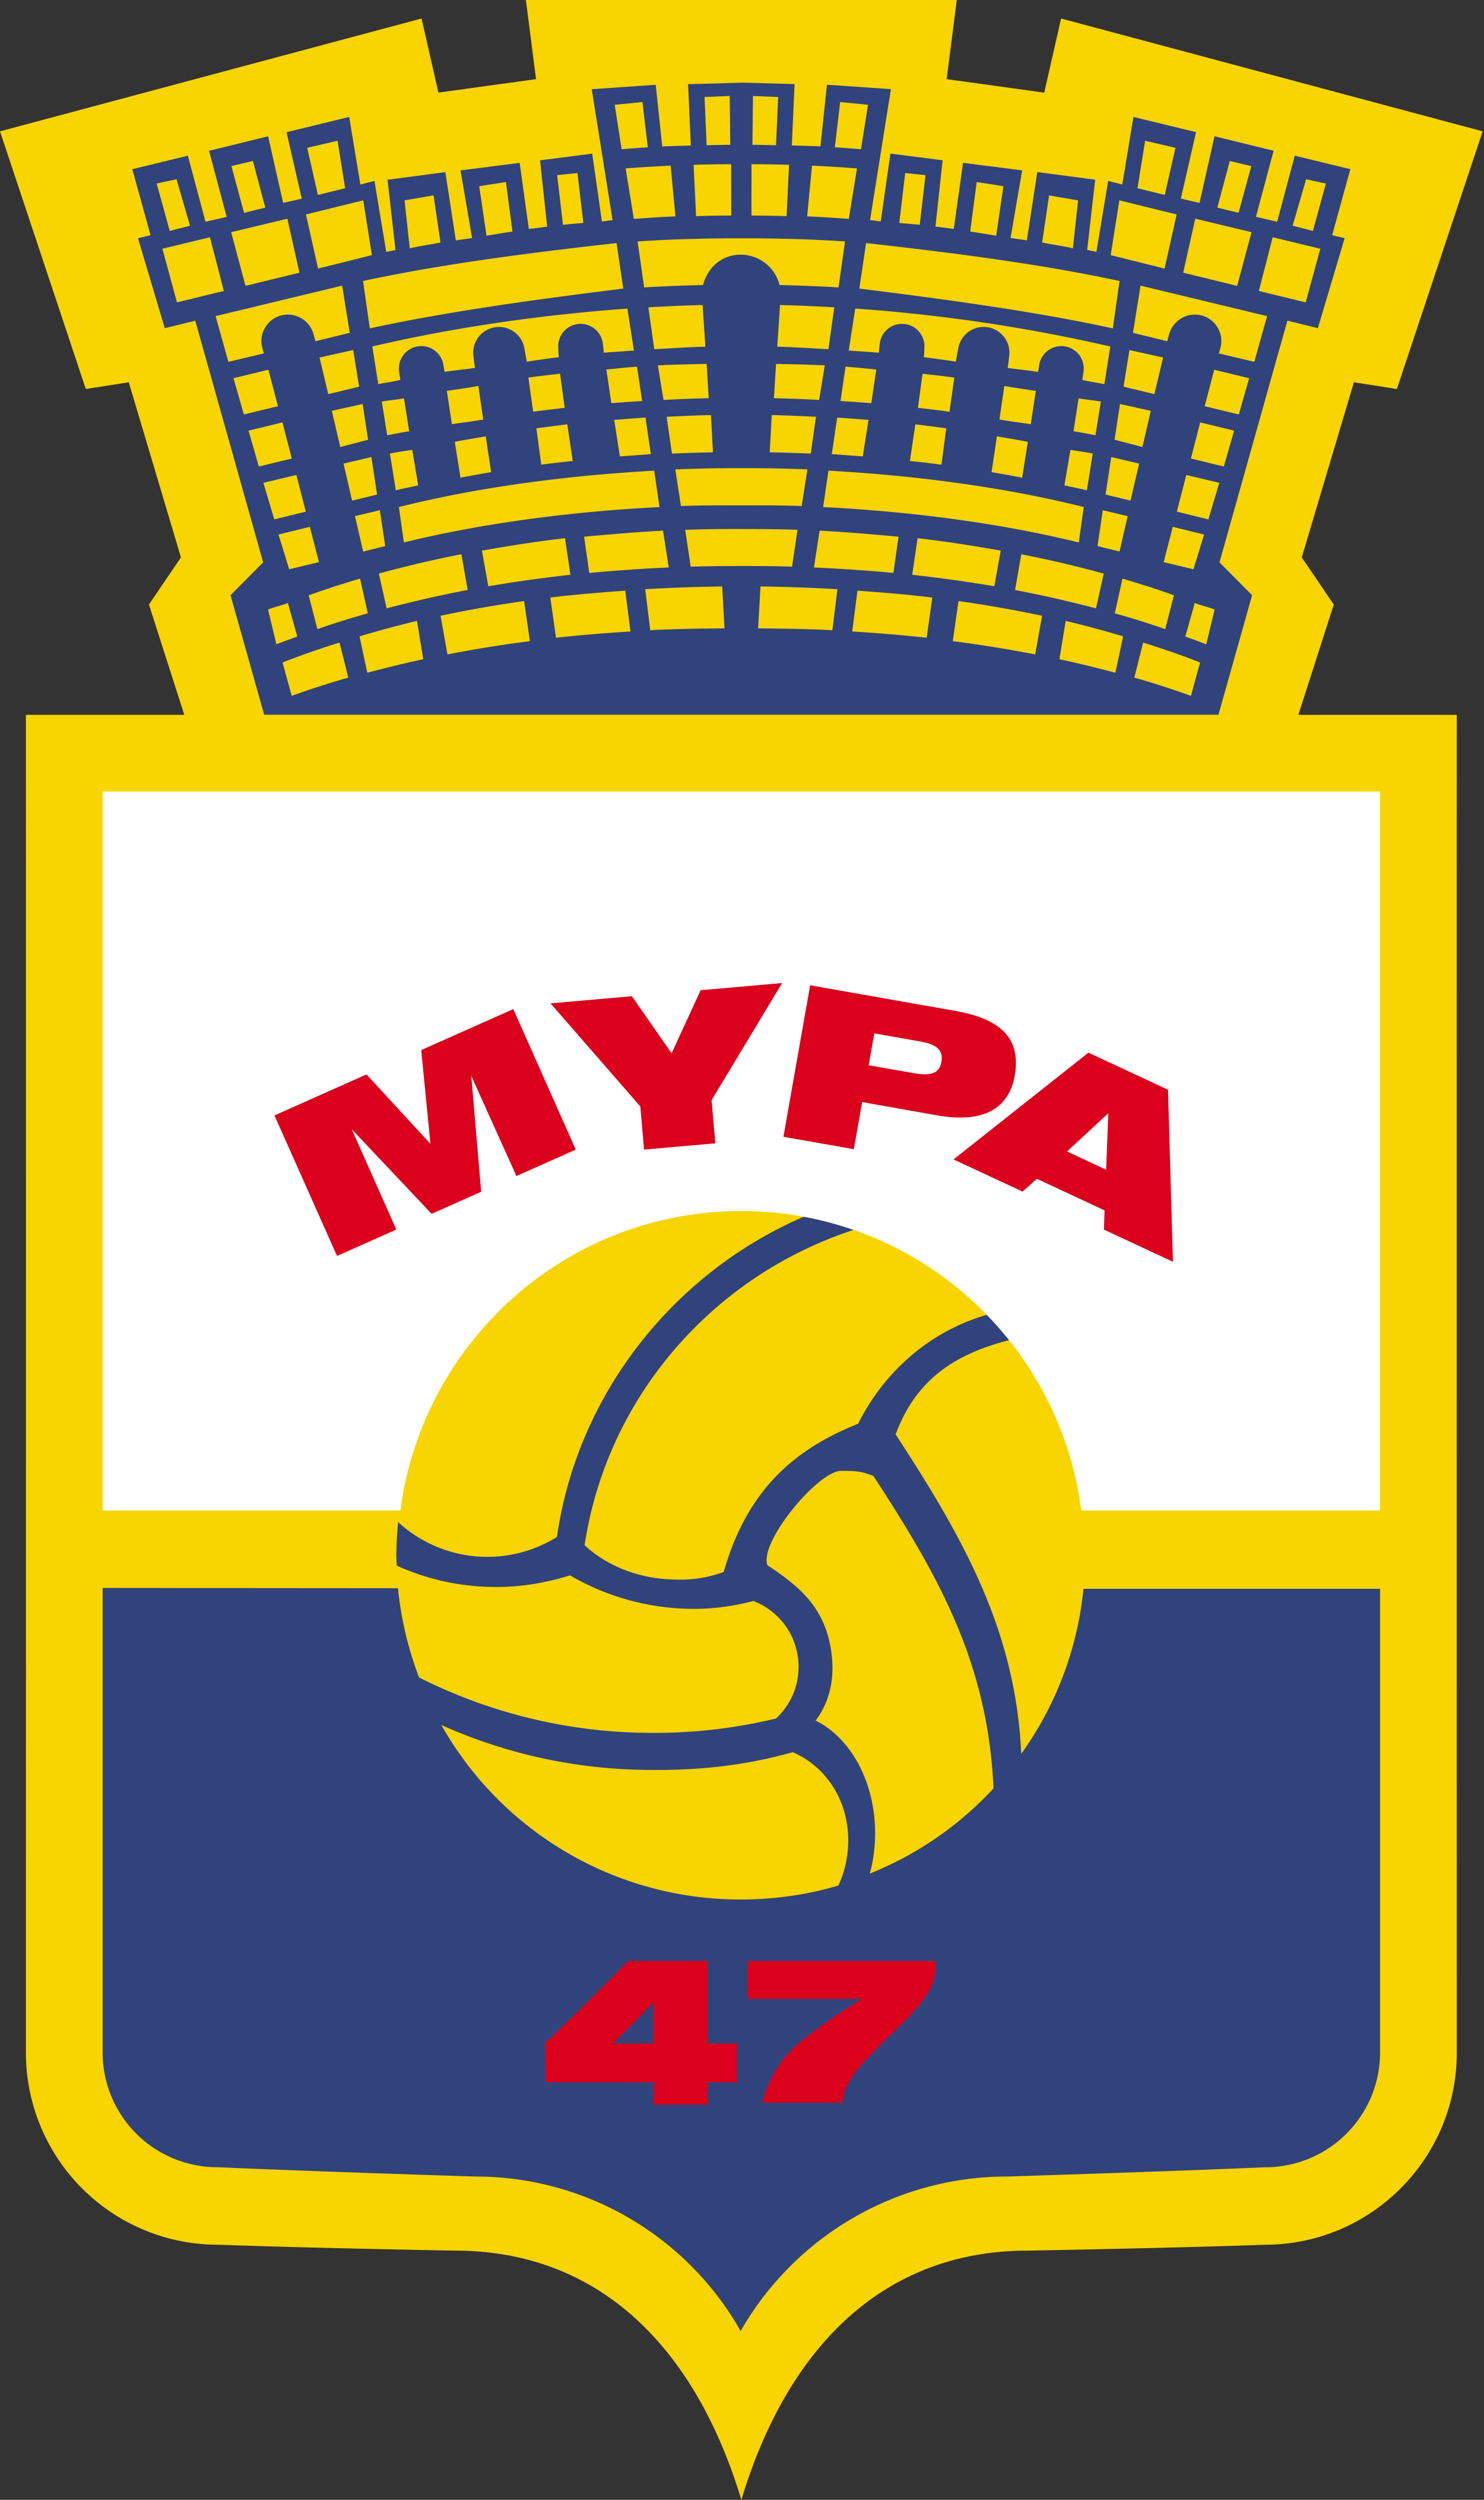 <svg xmlns="http://www.w3.org/2000/svg" width="297" height="500" fill="none"><rect width="100%" height="100%" fill="#333333" stroke="none"/><path fill="#F8D400" d="M148.37 500c-9.1-30.14-28.15-49.85-57.35-49.85 0 0-28.71-.5-47.4-1.18a38.43 38.43 0 0 1-38.44-38.4s.04-201.91 0-267.6h31.7l-7.07-22.05 6.4-9.44-10.44-35.02-8.6 1.34L0 26.27 84.37 3.7l3.37 14.82 19.54-2.69L105.25 0h86.23l-2.02 15.83 19.53 2.7 3.37-14.83 84.37 22.57-17.17 51.53-8.6-1.34-10.43 35.03 6.4 9.43-7.08 22.06h31.7c-.04 65.68 0 267.6 0 267.6 0 21.2-17.23 38.4-38.43 38.4-18.7.67-47.41 1.17-47.41 1.17-29.2 0-48.25 19.7-57.34 49.85Z"/><path fill="#30437C" d="m148.37 16.54-10.66.3.55 12.27c-1.9.06-3.84.09-5.72.18l-1.31-12.33-12.8.88 4.17 26.2c-.4.02-1.74.22-2.14.26l-1.94-13.57-10.44 1.34 1.43 13.26-3.67.47L104 32.58l-11.83 1.5 2.31 13.53c-1.07.2-2.19.28-3.25.49l-2.1-13.67-11.57 1.52L79.15 50l-1.85.38-2.36-14.19-2.82.72-2.23-13.52-12.54 3.05 3.05 13.3-3.73.84-3.01-13.32-11.82 2.9 3.53 13.21-4.24.99-3.53-13.22-11.12 2.7 3.65 13.2-2.51.6 5.36 18 6.1-1.5 13.59 48.34-6.53 6.57 6.74 23.91h190.97l6.74-23.91-6.53-6.57 13.59-48.34 6.1 1.5 5.36-18-2.5-.6 3.64-13.2-11.12-2.7-3.53 13.22-4.24-.99 3.53-13.22-11.82-2.89-3 13.32-3.74-.85 3.04-13.3-12.53-3.04-2.23 13.52-2.82-.72-2.36 14.19-1.85-.38 1.6-14.06-11.58-1.52-2.09 13.67c-1.06-.21-2.17-.3-3.26-.49l2.32-13.52-11.83-1.51-1.85 13.22-3.67-.47 1.43-13.26-10.44-1.34-1.94 13.57c-.4-.04-1.74-.24-2.14-.27l4.17-26.19-12.8-.88-1.3 12.33c-1.89-.1-3.83-.12-5.73-.18l.55-12.28-10.65-.3Z"/><path fill="#F8D400" d="M148.24 50.94a8.04 8.04 0 0 1 7.78 6.07c3.85.1 8.02.25 11.8.48l1.3-9.2c-6.8-.45-13.63-.63-20.76-.63-7.12 0-13.96.18-20.76.63l1.32 9.2c3.76-.23 7.93-.39 11.78-.48.91-3.49 3.76-6.07 7.54-6.07ZM148.37 93.63c-4.55 0-8.8.07-13.22.26l1.13 7.32c4-.15 7.99-.13 12.09-.13s8.1-.02 12.08.13l1.14-7.32c-4.43-.19-8.67-.26-13.22-.26ZM148.37 105.8c-3.94 0-7.43.03-11.24.17l1.1 7.37c3.38-.1 6.69-.13 10.14-.13s6.76.02 10.15.13l1.09-7.37c-3.82-.14-7.3-.16-11.24-.16ZM152.2 117.3l-.47 8.38c4.9.05 10.12.11 14.86.37l1.01-8.2c-4.74-.28-10.5-.5-15.4-.55ZM154.05 90.47c2.77.05 5.49.14 8.21.26l1.05-7.37c-2.93-.14-5.87-.28-8.86-.34l-.4 7.45ZM163.94 79.99c-3.06-.15-5.93-.28-9.05-.34l.42-6.86c3.23.07 6.6.12 9.76.29l-1.13 6.9ZM155.56 69.34l.55-8.33c3.75.08 7.21.25 10.86.46l-1.17 8.38c-3.38-.18-6.78-.43-10.24-.5ZM222.72 65.68c-15.16-3.29-32.17-5.65-50.74-7.96l1.35-9.1c18.65 2.07 35.66 4.34 50.73 7.58l-1.34 9.48ZM150.69 19.2l-.1 9.76c1.57.01 3.17.06 4.72.09l.43-9.64-5.06-.21ZM150.39 43.11c2.37.01 4.69.05 7.03.12l.5-10.27c-2.55-.07-4.92-.1-7.52-.12l-.01 10.27ZM161.54 43.27l.97-10.14c3.12.14 5.96.33 9 .55l-1.63 10.1c-2.89-.2-5.39-.39-8.34-.5ZM168.15 20.41l-1.07 9.06c1.85.1 3.41.23 5.24.38l1.4-8.89-5.57-.55ZM199.37 47.15c-1.73-.3-3.43-.57-5.2-.84l1.3-9.9c1.81.29 3.6.53 5.35.85l-1.45 9.9ZM208.57 48.5l1.39-9.43c1.81.34 3.87.67 5.81 1.01l-1.05 9.59c-1.76-.44-4.33-.77-6.15-1.17ZM185.23 35.04c-1.24-.15-2.81-.3-4.07-.43l-1.18 9.98c1.35.13 2.76.22 4.09.38l1.16-9.93ZM222.21 69.3a331.47 331.47 0 0 0-51.05-7.58l-1.3 8.4c1.91.13 4.15.27 6.04.43.02-.56.17-1.76.17-1.76a4.48 4.48 0 1 1 8.92.94s.02 1.06-.12 1.71c2.25.27 4.24.57 6.44.89.1-.7.45-2.5.45-2.5a5.15 5.15 0 1 1 10.21 1.44s-.18 1.48-.3 2.32c2.03.3 4.04.46 6.06.8.13-.5.25-1.38.25-1.38a4.47 4.47 0 1 1 8.86 1.4l-.23 1.58c1.52.38 3 .55 4.42.84l1.18-7.53ZM213.03 97.08l1.2-7.1c1.56.24 2.95.43 4.47.74l-1.18 7.35c-1.45-.37-3-.64-4.49-.99ZM214.84 86.26l1.03-6.58c1.58.27 2.82.35 4.45.64l-1.08 6.74c-1.58-.3-2.78-.55-4.4-.8ZM207.3 78.18c-2.22-.33-4.1-.59-6.3-.98l-.98 6.71c2.17.38 4.22.63 6.27.93l1.02-6.66ZM205.7 88.37c-1.97-.4-4.14-.74-6.18-1.1l-1.08 7.16c2.11.36 4.08.72 6.13 1.12l1.14-7.18ZM188.4 92.94c-2.27-.3-3.96-.49-6.29-.74l1.08-7.33c2.14.25 4.09.52 6.19.8l-.97 7.27ZM183.71 81.57l.93-6.82c2.16.25 4.24.47 6.35.77l-.96 6.83a265.1 265.1 0 0 0-6.32-.78ZM175.37 73.9c-2.06-.19-4.05-.42-6.15-.56l-1 6.87c1.91.11 4.27.28 6.16.43l1-6.75ZM167.55 83.52l-1.08 7.31 6.2.46 1.15-7.3c-2-.16-4.25-.34-6.27-.47ZM164.74 101.42c18.42.94 35.97 3.35 51.16 7.08l1-7.08c-15.1-3.8-32.68-6.26-51.1-7.28l-1.06 7.28ZM233.2 125.84a167.71 167.71 0 0 0-10.09-3.17l1.54-6.94c3.55 1.05 7.03 2.15 10.3 3.34l-1.75 6.77ZM220.9 114.73l-1.55 6.95a242 242 0 0 0-16.2-3.67l1.25-7.15a225.5 225.5 0 0 1 16.5 3.87ZM199 117.26c-5.32-.9-10.78-1.67-16.44-2.3l1.09-7.31c5.7.64 11.26 1.54 16.63 2.48l-1.28 7.13ZM178.8 114.6c-5.06-.5-10.64-.85-15.9-1.1l1.13-7.36c4.72.23 11.24.78 15.8 1.21l-1.03 7.25ZM171.6 118.14l-1.04 8.16c5.09.33 10.02.71 14.9 1.26l1.13-8.04c-4.98-.62-9.78-1-15-1.38ZM190.68 128.24c5.87.75 11.04 1.6 16.5 2.65l1.38-7.73a244.5 244.5 0 0 0-16.73-2.94l-1.15 8.02ZM212.03 131.86c3.93.83 7.53 1.73 11.2 2.7l1.55-7.28a201.48 201.48 0 0 0-11.5-3.09l-1.25 7.67ZM238.35 139.18c-3.6-1.3-7.36-2.52-11.33-3.65l1.76-7.01c3.93 1.25 7.84 2.56 11.4 3.98l-1.83 6.68ZM241.4 128.87c-1.36-.57-2.74-1.01-4.18-1.56l1.9-6.7c1.32.53 2.71.77 3.97 1.31l-1.68 6.95ZM219.65 109.22l1.06-7.17 4.98 1.19-1.63 7.08-4.41-1.1ZM221.26 98.92l1.14-7.51 5.58 1.32-1.72 7.4-5-1.21ZM223.06 87.95l1.09-7.15 6.17 1.37-1.69 7.24-5.57-1.46ZM231.03 78.83l-6.17-1.49 1.18-7.33 6.74 1.5-1.75 7.32ZM247.93 82.9l-6.83-1.65 1.91-7.3 6.99 1.7-2.07 7.25ZM240.2 84.48l-1.86 7.23 6.59 1.6 2.06-7.17-6.8-1.66ZM241.84 103.9l2.18-7.33-6.6-1.57-1.9 7.33 6.32 1.56ZM238.85 113.86l2.13-6.94-6.27-1.55-1.82 7.06 5.96 1.43ZM233.59 68.25l-6.84-1.68 1.51-9.44 25.33 6.1-2.56 9.14-7.1-1.68.36-1.25a5.3 5.3 0 0 0-3.95-6.38 5.36 5.36 0 0 0-6.41 4l-.34 1.2ZM264.24 49.75l-9.53-2.3-2.77 10.75 9.38 2.28 2.92-10.73ZM247.6 57.18l-10.8-2.64 2.41-10.8 11.27 2.7-2.88 10.74ZM224.02 40.07l-1.73 10.96 10.78 2.69 2.42-10.83-11.47-2.82ZM227.65 37.65l1.53-9.5 6.07 1.42-2.14 9.42-5.46-1.34ZM247.88 42.57l-4.25-1.05 2.49-9.32 4.31 1.02-2.55 9.35ZM262.75 46.19l-4.05-1.04 2.7-9.3 3.96.86-2.6 9.48ZM144.53 117.3l.47 8.38c-4.9.05-10.12.11-14.86.37l-1.01-8.2c4.73-.28 10.5-.5 15.4-.55ZM142.69 90.47c-2.77.05-5.5.14-8.21.26l-1.06-7.37c2.94-.14 5.88-.28 8.87-.34l.4 7.45ZM132.78 79.99c3.06-.15 5.94-.28 9.06-.34l-.42-6.86c-3.23.07-6.6.12-9.76.29l1.13 6.9ZM141.17 69.34l-.55-8.33c-3.75.08-7.2.25-10.86.46l1.18 8.38c3.37-.18 6.78-.43 10.23-.5ZM74.01 65.68c15.16-3.29 32.17-5.65 50.73-7.96l-1.34-9.1c-18.66 2.07-35.66 4.34-50.74 7.58l1.35 9.48ZM146.05 19.2l.1 9.76c-1.58.01-3.18.06-4.73.09L141 19.4l5.05-.21ZM146.35 43.11c-2.38.01-4.7.05-7.04.12l-.5-10.27c2.56-.07 4.92-.1 7.52-.12l.02 10.27ZM135.18 43.27l-.96-10.14c-3.12.14-5.96.33-9.01.55l1.64 10.1c2.89-.2 5.39-.39 8.33-.5ZM128.58 20.41l1.07 9.06c-1.85.1-3.41.23-5.24.38l-1.39-8.89 5.56-.55ZM97.37 47.15c1.72-.3 3.42-.57 5.19-.84l-1.3-9.9c-1.81.29-3.6.53-5.35.85l1.46 9.9ZM88.16 48.5l-1.39-9.43c-1.81.34-3.87.67-5.8 1.01L82 49.67c1.77-.44 4.33-.77 6.15-1.17ZM111.5 35.04c1.24-.15 2.82-.3 4.07-.43l1.18 9.98c-1.35.13-2.75.22-4.08.38l-1.16-9.93ZM74.52 69.3c14.86-3.5 32.5-6.24 51.05-7.58l1.3 8.4c-1.91.13-4.16.27-6.04.43-.02-.56-.17-1.76-.17-1.76a4.47 4.47 0 1 0-8.92.94s-.02 1.06.12 1.71c-2.25.27-4.24.57-6.44.89-.1-.7-.45-2.5-.45-2.5a5.15 5.15 0 1 0-10.21 1.44s.18 1.48.3 2.32c-2.03.3-4.04.46-6.06.8-.12-.5-.25-1.38-.25-1.38a4.47 4.47 0 1 0-8.86 1.4l.23 1.58c-1.53.38-3 .55-4.42.84l-1.18-7.53ZM83.7 97.08l-1.19-7.1c-1.57.24-2.96.43-4.47.74l1.17 7.35c1.45-.37 3-.64 4.49-.99ZM81.89 86.26l-1.03-6.58c-1.58.27-2.83.35-4.45.64l1.08 6.74c1.58-.3 2.77-.55 4.4-.8ZM89.42 78.18c2.23-.33 4.1-.59 6.32-.98l.97 6.71c-2.17.38-4.21.63-6.27.93l-1.02-6.66ZM91.02 88.37c1.99-.4 4.16-.74 6.2-1.1l1.07 7.16c-2.11.36-4.08.72-6.13 1.12l-1.14-7.18ZM108.33 92.94c2.27-.3 3.96-.49 6.29-.74l-1.08-7.33c-2.14.25-4.09.52-6.19.8l.98 7.27ZM113.02 81.57l-.93-6.82c-2.15.25-4.24.47-6.35.77l.97 6.83c2.1-.29 4.15-.53 6.31-.78ZM121.36 73.9c2.06-.19 4.05-.42 6.14-.56l1.01 6.87c-1.91.11-4.27.28-6.16.43l-1-6.75ZM129.19 83.52l1.07 7.31-6.2.46-1.14-7.3c2-.16 4.24-.34 6.27-.47ZM131.99 101.42c-18.42.94-35.97 3.35-51.16 7.08l-1-7.08c15.1-3.8 32.69-6.26 51.1-7.28l1.06 7.28ZM63.53 125.84c3.32-1.17 6.47-2.15 10.08-3.17l-1.54-6.94a180.26 180.26 0 0 0-10.3 3.34l1.76 6.77ZM75.82 114.73l1.56 6.95A241.58 241.58 0 0 1 93.6 118l-1.26-7.15a225.54 225.54 0 0 0-16.5 3.87ZM97.73 117.26c5.32-.9 10.78-1.67 16.44-2.3l-1.09-7.31c-5.7.64-11.26 1.54-16.63 2.48l1.28 7.13ZM117.93 114.6a323.9 323.9 0 0 1 15.91-1.1l-1.14-7.36c-4.72.23-11.24.78-15.8 1.21l1.03 7.25ZM125.14 118.14l1.04 8.16c-5.1.33-10.03.71-14.9 1.26l-1.14-8.04c4.98-.62 9.78-1 15-1.38ZM106.05 128.24c-5.87.75-11.04 1.6-16.5 2.65l-1.38-7.73c5.5-1.16 10.81-2.1 16.73-2.94l1.15 8.02ZM84.7 131.86c-3.92.83-7.52 1.73-11.19 2.7l-1.56-7.28c3.78-1.12 7.45-2.13 11.51-3.09l1.25 7.67ZM58.38 139.18c3.6-1.3 7.36-2.52 11.33-3.65l-1.76-7.01a167.46 167.46 0 0 0-11.4 3.98l1.83 6.68ZM55.32 128.87c1.37-.57 2.75-1.01 4.19-1.56l-1.9-6.7c-1.32.53-2.7.77-3.97 1.31l1.68 6.95ZM77.09 109.22l-1.07-7.17-4.98 1.19 1.64 7.08 4.4-1.1ZM75.47 98.92l-1.14-7.51-5.58 1.32 1.72 7.4 5-1.21ZM73.67 87.95l-1.09-7.15-6.17 1.37 1.69 7.24 5.57-1.46ZM65.7 78.83l6.17-1.49-1.18-7.33-6.74 1.5 1.75 7.32ZM48.8 82.9l6.83-1.65-1.91-7.3-6.99 1.7 2.08 7.25ZM56.53 84.48l1.87 7.23-6.6 1.6-2.06-7.17 6.8-1.66ZM54.9 103.9l-2.19-7.33 6.6-1.57 1.9 7.33-6.32 1.56ZM57.88 113.86l-2.14-6.94 6.27-1.55 1.83 7.06-5.96 1.43ZM63.14 68.25 70 66.57l-1.52-9.44-25.33 6.1 2.56 9.14 7.1-1.68-.35-1.25a5.3 5.3 0 0 1 3.95-6.38 5.35 5.35 0 0 1 6.4 4l.34 1.2ZM32.5 49.75l9.52-2.3L44.8 58.2l-9.38 2.28-2.92-10.73ZM49.13 57.18l10.8-2.64-2.41-10.8-11.26 2.7 2.87 10.74ZM72.7 40.07l1.73 10.96-10.77 2.69-2.43-10.83 11.47-2.82ZM69.08 37.65l-1.52-9.5-6.08 1.42 2.14 9.42 5.46-1.34ZM48.85 42.57l4.25-1.05-2.49-9.32-4.3 1.02 2.54 9.35ZM33.97 46.19l4.06-1.04-2.7-9.3-3.97.86 2.61 9.48Z"/><path fill="#30437C" d="M216.84 317.79a68.14 68.14 0 0 1-12.45 33c-1.12-24.59-11.5-43-25.14-63.89 4.21-11.45 12.52-16.26 22.86-18.9a67.75 67.75 0 0 0-4.54-5.04c-11.4 3.25-20.63 11.38-25.83 21.81-12.8 5.1-22.2 13.22-26.9 29.64a24.64 24.64 0 0 1-9.27 1.52c-7.1 0-13.74-2.4-18.57-6.87 4.5-29.8 25.84-53.93 53.85-63.07a69.4 69.4 0 0 0-9.95-2.65c-25.85 11.13-45.32 35.27-49.43 64.07a26.4 26.4 0 0 1-31.78-2.96 68.4 68.4 0 0 0-.37 6.6c0 .7.06 1.4.1 2.1a47.86 47.86 0 0 0 20.14 4.26c5.05 0 9.94-.9 14.52-2.32a49.2 49.2 0 0 0 24.7 6.7c4.25 0 8.07-.55 12-1.57a14.06 14.06 0 0 1 9.04 13.22c0 4.08-1.75 7.7-4.5 10.28a103.93 103.93 0 0 1-26.3 2.86 103.37 103.37 0 0 1-45.15-11.07 69.16 69.16 0 0 1-4.22-17.85l-59.11-.05v92.96a22.96 22.96 0 0 0 23.08 22.9c19.03.85 51.53 1.86 51.53 1.86a60.97 60.97 0 0 1 53.08 30.9 61.43 61.43 0 0 1 53.35-30.9s32.5-1.01 51.54-1.85a22.96 22.96 0 0 0 23.08-22.9v-92.8h-59.36Zm-49.06 59.35a68.87 68.87 0 0 1-19.58 2.78 68.65 68.65 0 0 1-59.87-34.9 102.4 102.4 0 0 0 40.7 8.97c10.55.18 19.95-.8 29.61-3.54 6.43 2.76 11.12 9.36 11.12 17.59 0 3.3-.7 6.4-1.98 9.1Zm6.3-2.4a30.53 30.53 0 0 0 1.06-8.06c0-10.3-4.89-19.09-11.91-22.54 3.09-4.11 3.97-9.18 3-14.64-1.42-8.1-6.24-12.22-12.64-16.43-1.69-4.72 10.2-18.82 14.65-18.87 2.68-.02 4.17.02 6.57 1.02 13.64 20.88 22.9 37.89 24.03 62.47a68.32 68.32 0 0 1-24.76 17.05Z"/><path fill="#DB001B" d="m126.73 404.64 4.03-4.07v8.15h-8.14l4.11-4.08Zm-10.48-2.9-7.22 6.98.2 7.76h21.73l-.2 4.46h10.87v-4.46h5.82v-7.76h-5.82v-16.5h-15.91l-9.47 9.51ZM187.03 392.23c.19.39.19.97.19 1.35 0 .59 0 1.17-.2 1.56 0 .58-.19 1.16-.58 1.94-.19.58-.58 1.36-1.16 2.13-.2.39-.39.59-.58.78-.4.77-1.36 1.75-2.91 3.5-1.94 1.93-5.24 5.03-7.18 7.17a28.77 28.77 0 0 0-3.88 4.46c-.58.97-1.17 1.94-1.55 2.71-.2.98-.58 1.75-.58 2.72h-16.1c.38-1.35.96-2.9 1.54-4.07a21.75 21.75 0 0 1 2.33-4.08c.97-1.35 2.14-2.71 4.85-4.84 2.72-2.14 6.8-5.05 11.25-7.76h-22.89v-7.57h37.44Z"/><path fill="#fff" d="M216.4 302.12h59.8V158.31H20.54v143.81h59.6c4.4-33.76 33.23-59.9 68.2-59.9 34.97 0 63.69 26.11 68.06 59.9Z"/><path fill="#DB001B" d="m221.37 233.96-7.82-3.65 8.27-7.65-.45 11.3Zm-30.53-2.06 13.81 6.43 2.87-2.56 13.54 6.32-.12 3.84 13.81 6.44-.99-34.4-15.92-7.43-27 21.36ZM174.98 206.69l9.1 1.6c3.55.63 4.73 1.8 4.33 4.09-.4 2.2-1.9 2.9-5.46 2.28l-9.1-1.6 1.13-6.37Zm-18.2 20.68 14.1 2.48 1.67-9.42 15.1 2.67c10 1.76 14.4-2.1 15.43-7.92 1.19-6.74-1.84-11.21-11.84-12.98l-29.1-5.13-5.35 30.3ZM128.9 229.93l14.27-1.25-.76-8.63 14.12-23.43-16.3 1.43-5.82 12.62-7.94-11.41-16.29 1.42 17.97 20.62.75 8.63ZM67.45 251.2l11.87-5.28-8.93-20.07 15.99 16.93 9.92-4.42-1.98-23.17 9.04 20.03 11.87-5.29-12.5-28.1-18.43 8.2 1.85 18.75-12.8-13.88-18.42 8.2 12.52 28.1Z"/></svg>